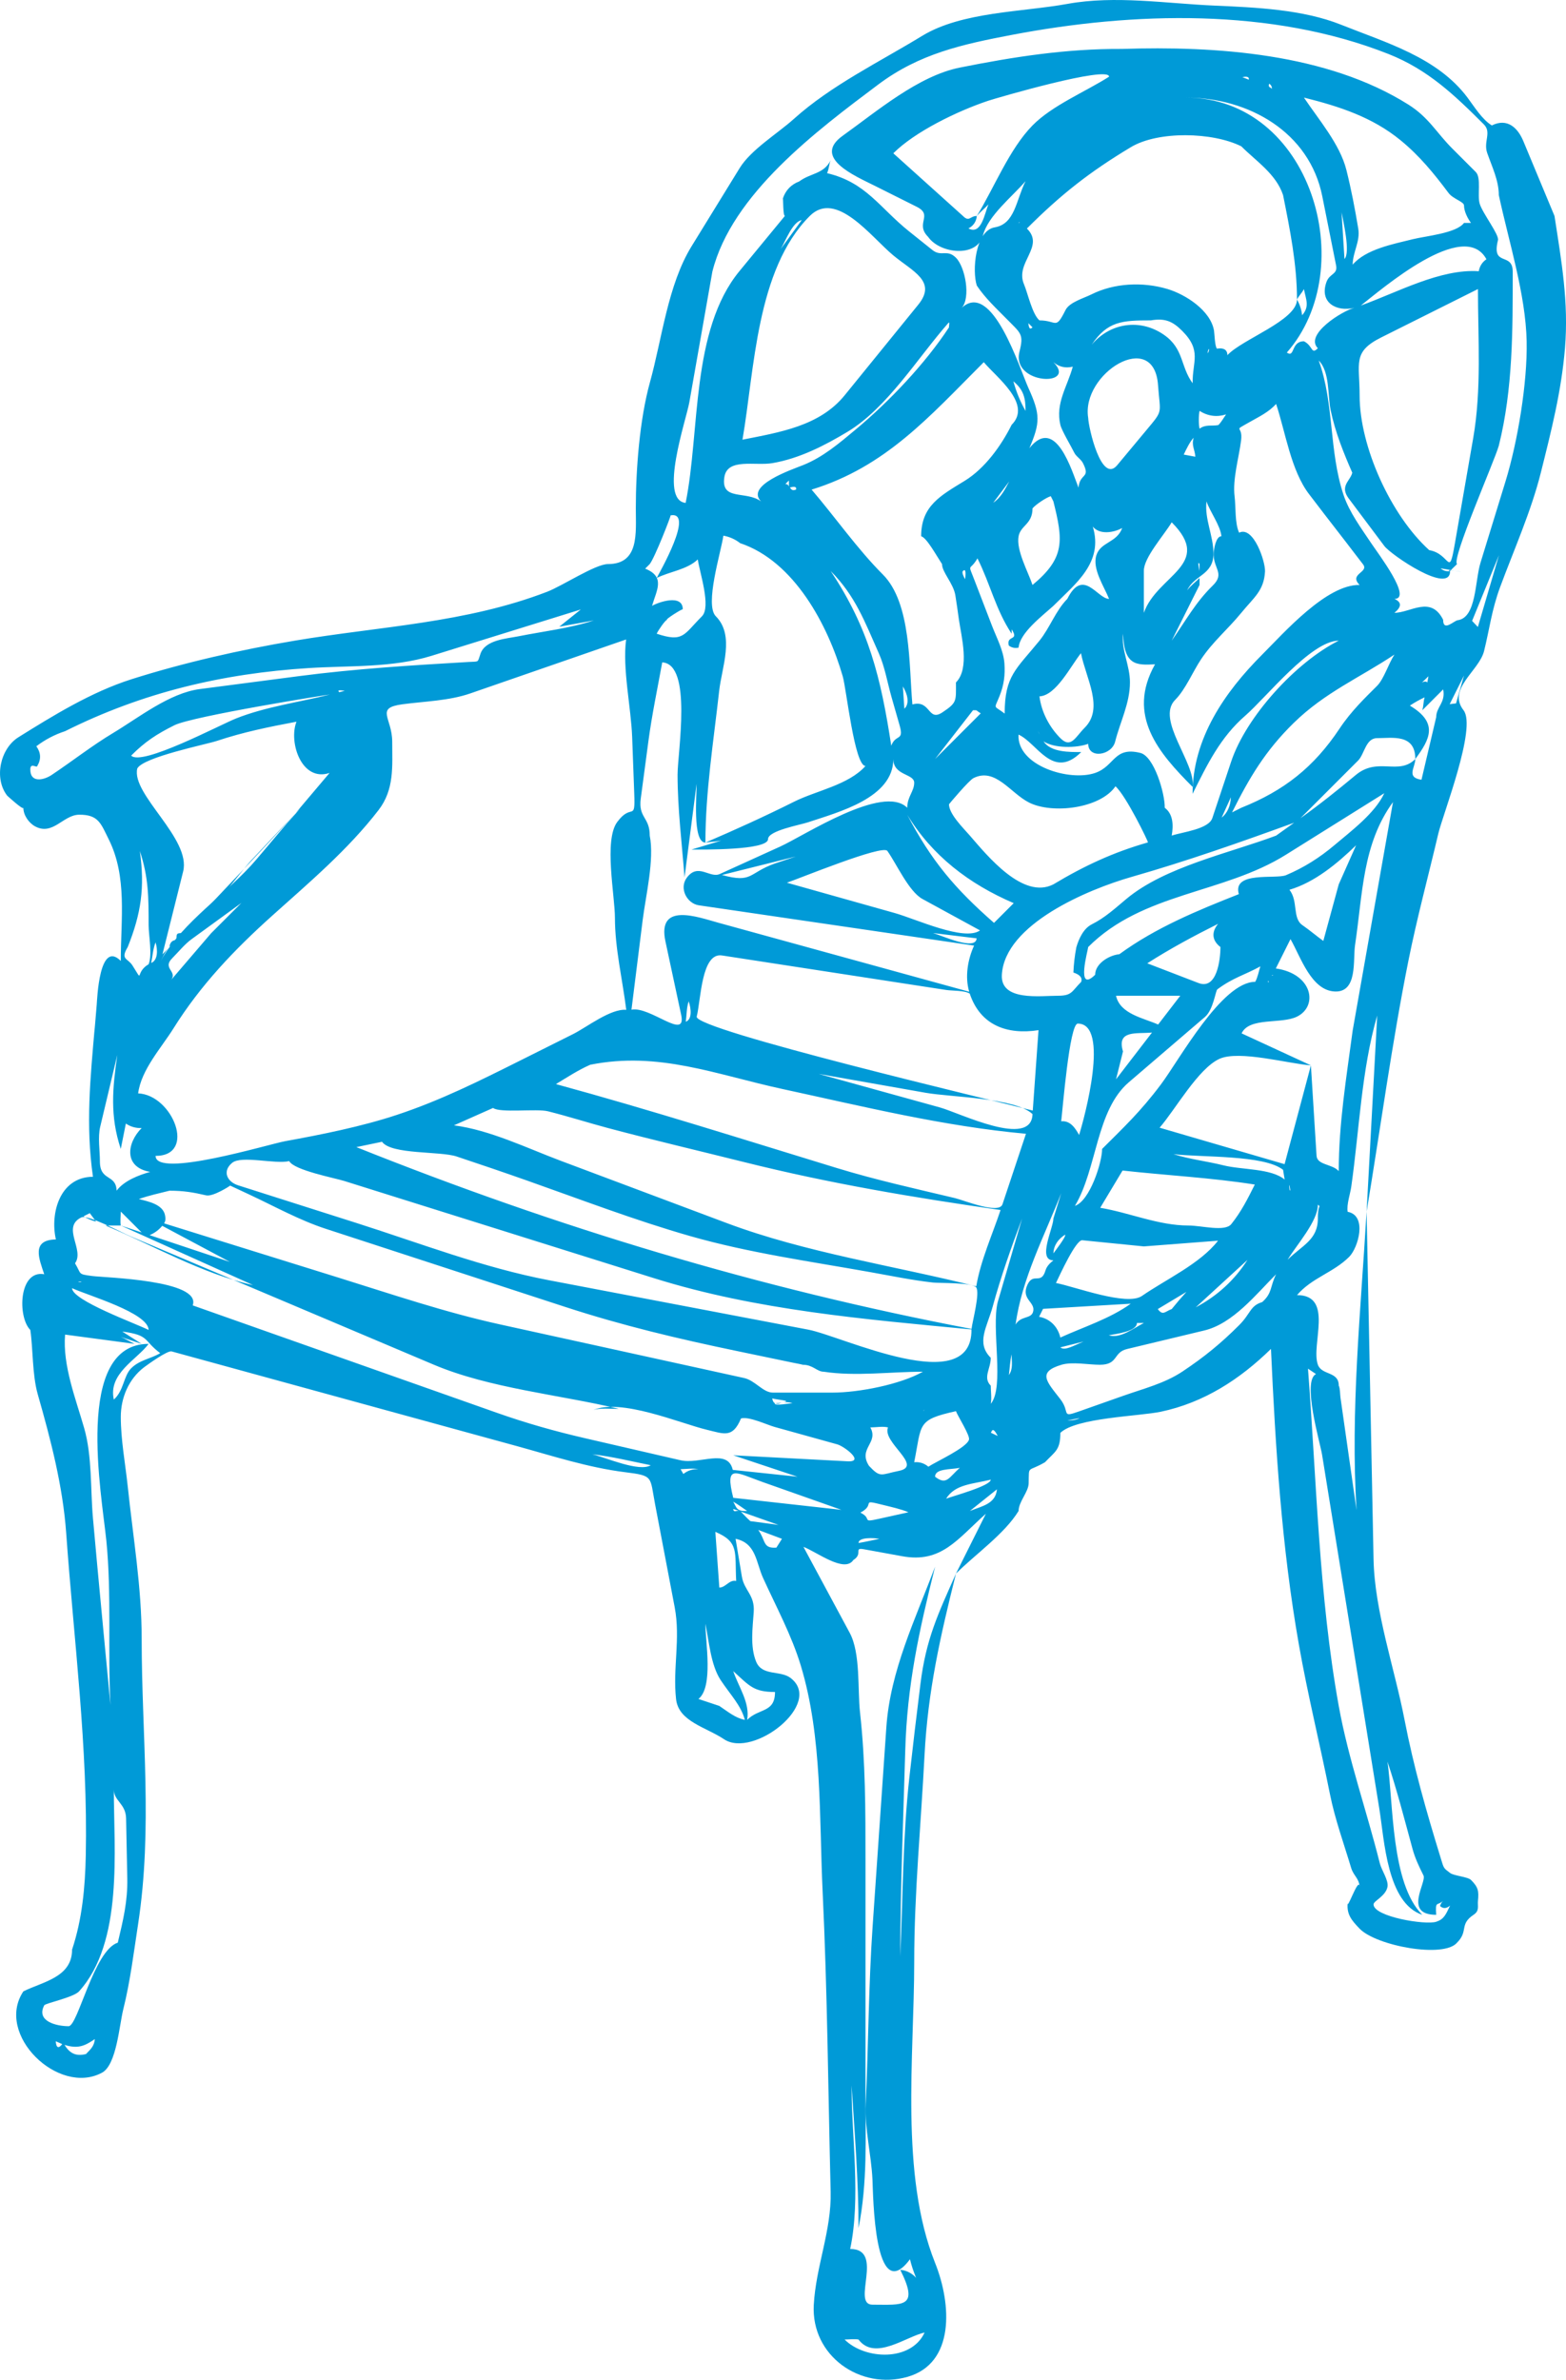 <?xml version="1.0" encoding="utf-8"?>
<!-- Generator: Adobe Illustrator 12.0.1, SVG Export Plug-In . SVG Version: 6.00 Build 51448)  -->
<!DOCTYPE svg PUBLIC "-//W3C//DTD SVG 1.1//EN" "http://www.w3.org/Graphics/SVG/1.1/DTD/svg11.dtd">
<svg  version="1.1" id="Layer_1" xmlns="http://www.w3.org/2000/svg" xmlns:xlink="http://www.w3.org/1999/xlink" width="239.195" height="363.358"
	 viewBox="0 0 239.195 363.358" overflow="visible" enable-background="new 0 0 239.195 363.358" xml:space="preserve">
<g>
	<path fill="#009AD7" d="M26.953,143.53c0.332-0.354,0.664-0.708,0.996-1.062C26.96,142.468,26.953,142.492,26.953,143.53z"/>
	<path fill="#009AD7" d="M28.016,142.467c5.707-6.087,11.511-12.1,17.109-18.287c-2.262,2.398-4.518,4.801-6.774,7.204
		C36.699,133.142,29.889,142.467,28.016,142.467"/>
	<path fill="#009AD7" d="M25.89,144.593c0.34-0.34,0.699-0.699,1.063-1.063C25.89,143.53,25.89,144.593,25.89,144.593z"/>
	<path fill="#009AD7" d="M237.438,32.972c-1.588-3.81-3.175-7.62-4.763-11.43c-0.826-1.983-2.416-3.584-4.805-2.39
		c-1.468-0.875-2.72-2.917-3.721-4.252c-4.615-6.153-12.422-8.371-19.293-11.119c-5.862-2.345-13.056-2.651-19.361-2.925
		c-7.362-0.32-15.159-1.588-22.444-0.264c-6.909,1.256-16.148,1.187-22.216,4.894c-6.572,4.016-13.868,7.529-19.61,12.696
		c-2.446,2.201-6.512,4.662-8.241,7.471c-2.452,3.984-4.904,7.969-7.355,11.953c-3.629,5.897-4.511,14.123-6.356,20.764
		c-1.574,5.667-2.158,13.337-2.158,19.25c0,3.784,0.553,8.504-4.252,8.504c-1.924,0-6.947,3.326-9.294,4.229
		c-12.441,4.786-25.528,5.276-38.543,7.465c-8.295,1.395-16.914,3.345-24.926,5.884c-6.173,1.956-12.045,5.595-17.282,8.858
		c-2.792,1.74-3.781,6.293-1.714,8.932c-0.021-0.026,2.462,2.265,2.462,1.838c0,1.126,0.828,2.317,1.794,2.841
		c2.705,1.465,4.293-1.75,6.71-1.778c2.978-0.034,3.335,1.355,4.528,3.741c2.865,5.729,1.851,12.218,1.851,18.583
		c-3.292-3.292-3.605,5.854-3.677,6.674c-0.32,3.677-0.447,5.488-0.286,3.283c-0.695,7.996-1.421,15.077-0.29,22.998
		c-5.101,0.028-6.566,5.641-5.66,9.571c-3.811,0.062-2.568,2.953-1.782,5.312c-3.9-0.699-4.094,6.533-2.126,8.505
		c0.423,2.827,0.285,6.844,1.136,9.823c1.979,6.922,3.831,13.995,4.346,21.204c1.177,16.483,3.334,32.676,2.99,49.233
		c-0.101,4.85-0.55,9.723-2.093,14.351c0,4.252-4.497,4.906-7.441,6.379c-4.38,6.57,5.369,16.014,12.026,12.408
		c2.211-1.198,2.63-7.249,3.231-9.653c1.068-4.272,1.594-8.64,2.264-12.992c2.26-14.693,0.551-28.883,0.551-43.6
		c0-7.868-1.302-15.402-2.126-23.234c-0.369-3.502-1.063-7.125-1.063-10.65c0-2.882,1.189-5.766,3.543-7.56
		c0.558-0.425,3.597-2.603,4.214-2.433c17.561,4.814,35.122,9.629,52.682,14.444c5.507,1.51,10.908,3.29,16.576,3.998
		c4.401,0.551,3.78,0.623,4.59,4.876c0.999,5.244,1.998,10.488,2.996,15.732c0.918,4.82-0.318,9.359,0.213,14.049
		c0.387,3.416,4.535,4.253,7.339,6.123c4.438,2.958,15.263-5.451,10.148-9.363c-1.562-1.194-4.33-0.258-5.249-2.464
		c-0.964-2.314-0.532-5.257-0.376-7.623c0.172-2.612-1.455-3.243-1.812-5.387c-0.32-1.924-0.641-3.847-0.961-5.771
		c3.154,0.655,3.127,3.62,4.192,5.963c2,4.398,4.367,8.76,5.769,13.392c3.318,10.967,2.796,23.183,3.338,34.562
		c0.726,15.241,0.842,30.522,1.223,45.775c0.148,5.9-2.258,11.397-2.578,17.286c-0.424,7.758,7.103,13.053,14.34,10.971
		c7.201-2.071,6.739-11.021,4.19-17.392c-5.405-13.512-3.188-31.6-3.188-45.959c0-10.484,1.037-21.057,1.574-31.525
		c0.503-9.809,2.404-18.162,4.804-27.758c-2.759,6.206-4.569,9.974-5.426,16.83c-0.597,4.769-1.165,9.536-1.696,14.312
		c-1.004,9.043-0.987,18.237-1.383,27.325c0-10.455,0.463-20.914,0.754-31.365c0.279-10.07,2.098-18.311,4.562-28.166
		c-3.013,8.034-6.85,15.866-7.446,24.528c-0.7,10.148-1.4,20.296-2.1,30.443c-0.619,8.982-0.637,18.081-1.045,27.085
		c-0.174,3.821,0.838,7.677,1.023,11.492c0.116,2.391,0.248,19.574,5.73,12.201c0.482,1.974,1.057,3.016,1.711,4.808
		c0-1.761-1.648-3.101-3.189-3.188c2.932,5.861,0.379,5.315-4.252,5.315c-3.289,0,1.939-8.505-3.401-8.505
		c1.646-7.767,0.212-17.04,0.212-24.982c0.469,7.269,1.063,14.509,1.063,21.793c1.389-6.944,1.063-13.854,1.063-20.919
		c0-11.755,0-23.511,0-35.266c0-7.649,0.006-14.983-0.838-22.571c-0.383-3.456,0.104-9.018-1.57-12.126
		c-2.355-4.377-4.713-8.753-7.069-13.13c2.007,0.752,6.257,4.053,7.62,2.014c1.557-0.975-0.03-1.945,1.628-1.644
		c1.952,0.355,3.905,0.711,5.858,1.065c5.973,1.087,8.398-2.615,12.762-6.493c-1.523,3.048-3.047,6.095-4.571,9.143
		c2.946-2.946,7.399-6.033,9.567-9.567c0-1.41,1.508-2.882,1.537-4.223c0.063-2.869-0.236-1.617,2.498-3.219
		c1.562-1.656,2.343-1.852,2.343-4.477c2.39-2.325,12.049-2.536,15.342-3.229c6.549-1.379,12.042-4.912,16.827-9.591
		c0.689,15.164,1.627,30.21,4.269,45.18c1.356,7.688,3.218,15.186,4.747,22.829c0.761,3.803,2.114,7.509,3.228,11.221
		c0.371,1.237,1.215,1.574,1.3,2.913c-0.117-1.847-2.188,4.448-1.771,2.087c-0.354,2.007,0.522,2.999,1.771,4.292
		c2.539,2.629,12.886,4.552,14.883,2.126c1.773-1.774,0.298-2.769,2.524-4.252c0.938-0.625,0.584-1.306,0.665-2.127
		c0.149-1.514,0.039-2.086-1.063-3.188c-0.49-0.49-2.613-0.625-3.189-1.063c-1.049-0.798-0.937-0.654-1.455-2.338
		c-2.178-7.078-4.11-13.837-5.514-21.089c-1.505-7.772-4.567-16.535-4.726-24.459c-0.354-17.701-0.708-35.402-1.062-53.104
		c-0.895,15.206-2.486,30.383-1.535,45.593c-0.819-5.736-1.639-11.473-2.459-17.209c-0.068-0.479-0.039-1.354-0.258-1.807
		c0-2.222-2.586-1.536-3.189-3.189c-1.109-3.042,2.512-10.631-3.188-10.631c2.262-2.646,5.553-3.426,7.973-5.847
		c1.369-1.37,2.806-6.296-0.233-6.872c-0.193-1.072,0.394-2.758,0.545-3.818c1.223-8.556,1.552-17.826,3.964-26.148
		c-0.539,9.976-1.079,19.952-1.618,29.928c2.123-12.737,3.845-25.61,6.379-38.27c1.304-6.511,3.05-12.963,4.57-19.426
		c0.701-2.98,5.911-16.2,3.855-18.844c-2.535-3.259,2.379-6.012,3.135-9.036c0.816-3.267,1.155-6.266,2.451-9.765
		c2.117-5.718,4.743-11.568,6.228-17.505c1.604-6.415,3.131-12.398,3.679-18.973C239.618,46.146,238.514,39.965,237.438,32.972
		 M108.808,41.476c2.958-11.835,15.966-21.542,25.346-28.577c6.284-4.712,12.862-6.135,20.365-7.567
		c18.584-3.545,39.691-4.152,57.562,2.914c6.036,2.386,10.106,6.287,14.568,10.749c1.225,1.224-0.094,2.626,0.506,4.349
		c0.74,2.13,1.777,4.21,1.777,6.439c1.505,7.042,4.104,15.142,4.253,22.324c0.131,6.332-1.373,15.357-3.237,21.417
		c-1.271,4.129-2.541,8.259-3.812,12.389c-0.863,2.804-0.611,8.405-3.488,8.785c-0.565,0.075-2.22,1.82-2.22-0.068
		c-1.882-3.762-4.989-1.063-7.441-1.063c1.123-0.923,1.123-1.631,0-2.126c2.78,0-2.438-6.847-3.504-8.445
		c-1.551-2.325-3.386-4.782-4.27-7.435c-2.248-6.745-1.405-13.958-3.788-20.511c1.712,1.695,1.359,5.357,1.813,7.541
		c0.716,3.434,1.992,6.583,3.369,9.715c-0.012-0.214-0.024-0.429-0.036-0.644c0.213,1.553-2.2,2.267-0.554,4.462
		c1.811,2.415,3.622,4.83,5.433,7.245c1.007,1.342,10.04,7.511,10.04,3.819c-0.555,0.092-1.038-0.046-1.452-0.413
		c6.828,1.184,0.013-0.116,1.452,0.413c0.411-0.46,0.534-0.534,1.063-1.063c-0.899-0.7,5.71-15.703,6.378-18.072
		c2.17-8.682,2.126-17.688,2.126-26.577c0-3.069-3.294-0.642-2.252-4.812c0.206-0.824-2.332-4.063-2.787-5.542
		c-0.404-1.315,0.275-3.978-0.607-4.86c-1.196-1.196-2.393-2.392-3.589-3.588c-2.445-2.445-3.579-4.741-6.71-6.71
		c-12.45-7.831-29.406-8.956-43.762-8.493c-8.445-0.048-16.489,1.196-24.738,2.846c-6.365,1.272-12.693,6.693-17.896,10.41
		c-4.693,3.353,1.846,6.115,4.926,7.655c2.124,1.062,4.248,2.124,6.371,3.186c2.602,1.3-0.312,2.534,1.748,4.595
		c1.824,2.613,7.502,3.194,8.377-0.221c0.772-3.01,4.472-5.909,6.507-8.283c-1.469,2.936-1.607,6.525-4.7,7.052
		c-3.017,0.513-3.477,6.69-2.742,8.894c1.262,1.892,2.932,3.441,4.517,5.051c2.244,2.28,2.676,2.327,1.995,5.048
		c-1.27,5.075,8.949,5.362,5.183,1.594c0.869,0.726,1.856,0.954,2.962,0.684c-0.817,3.015-2.682,5.583-1.899,8.884
		c0.213,0.898,1.656,3.285,2.127,4.252c0.296,0.608,1.013,0.963,1.338,1.614c1.184,2.366-0.469,1.431-0.694,3.718
		c-1.027-2.569-3.489-11.047-7.502-6.02c1.669-3.904,1.685-5.165-0.148-9.197c-1.327-2.92-5.539-16.527-10.188-12.229
		c1.398-1.528,0.553-6.22-0.878-7.651c-1.378-1.378-2.22-0.075-3.609-1.187c-1.189-0.951-2.378-1.902-3.567-2.853
		c-4.494-3.595-6.551-7.465-12.512-8.874c0.312-0.667,0.289-1.389,0.553-1.969c-1.079,2.137-3.043,1.921-4.803,3.228
		c-1.25,0.478-2.086,1.351-2.505,2.619c0.063-0.252,0.008,3.019,0.356,2.597c-2.327,2.825-4.653,5.65-6.98,8.475
		c-7.442,9.037-6.009,24.491-8.223,35.396c-4.155-0.441,0.09-12.679,0.565-15.371C106.463,54.766,107.635,48.121,108.808,41.476
		 M211.441,121.109c-1.419,3.07-5.142,5.838-7.622,7.937c-2.252,1.905-4.667,3.428-7.382,4.576
		c-1.554,0.656-8.237-0.671-7.215,2.899c-6.329,2.497-12.72,5.127-18.246,9.17c-1.576,0.153-3.694,1.435-3.699,3.14
		c-3.016,2.941-1.063-3.893-1.063-4.238c8.361-8.362,20.605-8.094,30.198-14.09C201.421,127.371,206.431,124.24,211.441,121.109
		 M193.712,149.768C193.975,150.032,193.529,150.02,193.712,149.768 M194.245,148.976
		C194.37,148.778,194.651,148.876,194.245,148.976 M191.726,149.908c-5.1,0-11.579,11.896-14.398,15.655
		c-3.171,4.227-5.73,6.6-8.988,9.858c0,2.073-1.879,7.936-4.153,8.693c3.407-5.677,3.204-14.562,8.236-18.875
		c3.876-3.323,7.752-6.645,11.629-9.968c1.285-1.102,1.609-4.003,1.889-4.212c2.361-1.772,4.211-2.207,6.573-3.511
		C192.26,148.308,192.115,149.212,191.726,149.908 M11.007,196.683c2.431,1.121,11.642,3.764,11.694,6.378
		C20.69,202.056,11.007,198.547,11.007,196.683 M11.926,195.751C12.137,195.565,12.989,195.781,11.926,195.751 M29.435,199.31
		c1.388-3.882-13.436-4.23-15.353-4.485c-2.273-0.304-1.595-0.235-2.623-1.942c1.498-2.066-2.1-5.477,0.942-6.996
		c0.999-0.5,6.149,2.295,7.472,2.854c5.611,2.375,11.223,4.748,16.834,7.123c9.845,4.164,19.69,8.33,29.535,12.495
		c8.554,3.618,19.219,4.584,28.275,6.74c-1.011,0.049-3.058-0.204-4.03,0.247c4.241-1.969,13.427,1.99,17.499,2.96
		c2.605,0.62,3.921,1.32,5.197-1.733c1.202-0.347,3.947,0.967,5.149,1.301c3.188,0.886,6.375,1.771,9.562,2.656
		c1.034,0.287,4.288,2.729,1.552,2.586c-5.816-0.307-11.634-0.613-17.451-0.919c3.271,1.091,6.542,2.181,9.813,3.271
		c-3.294-0.346-6.588-0.693-9.883-1.04c-0.775-3.365-5.031-0.791-7.985-1.473c-4.845-1.118-9.689-2.235-14.534-3.354
		c-4.708-1.087-8.993-2.297-13.539-3.901C60.392,210.236,44.913,204.773,29.435,199.31 M13.715,185.229
		c0.322,0.431,0.645,0.86,0.967,1.292c-0.628-0.135-1.375-0.492-1.937-0.808C13.069,185.552,13.392,185.39,13.715,185.229
		 M218.303,83.999c-5.847-5.287-10.631-15.788-10.631-23.589c0-5.004-1.132-6.674,3.3-8.89c4.924-2.462,9.849-4.924,14.772-7.386
		c0,7.598,0.578,15.279-0.726,22.776c-0.931,5.351-1.862,10.702-2.793,16.053C221.277,88.418,221.562,84.547,218.303,83.999
		 M201.293,53.17c-1.046,1.048-0.716-0.358-2.126-1.063c-2.024,0-1.349,2.602-2.612,1.722c11.356-12.917,3.664-38.929-15.459-38.929
		c9.667,0,18.917,5.29,20.872,15.066c0.702,3.514,1.405,7.029,2.108,10.543c0.285,1.426-0.992,1.202-1.474,2.564
		c-1.102,3.121,1.494,4.574,4.261,3.931C205.078,47.437,199.194,51.071,201.293,53.17 M186.412,144.593
		c0,1.925-0.539,6.58-3.347,5.5c-2.609-1.003-5.22-2.007-7.829-3.011c3.509-2.243,7.102-4.172,10.821-6.033
		C184.99,142.34,185.139,143.623,186.412,144.593 M171.462,178.721c6.685,0.743,13.57,1.09,20.201,2.141
		c-1.099,2.196-2.063,4.128-3.591,6.036c-0.976,1.219-4.527,0.217-6.543,0.217c-4.603,0-8.98-1.956-13.48-2.706
		C169.187,182.513,170.325,180.617,171.462,178.721 M192.79,198.808c-1.858,0.551-1.75,1.75-3.504,3.504
		c-2.819,2.82-5.343,4.875-8.662,7.088c-2.74,1.827-5.953,2.62-9.053,3.714c-2.276,0.804-4.553,1.606-6.83,2.41
		c-2.754,0.972-1.203,0.13-2.807-1.928c-2.081-2.671-3.527-4.104,0.204-5.22c1.645-0.492,4.133,0,5.857,0
		c2.854,0,1.996-1.885,4.138-2.399c4.002-0.96,7.764-1.863,11.813-2.835c4.392-1.055,7.899-5.516,10.969-8.585
		C193.969,196.45,194.365,197.41,192.79,198.808 M104.377,225.051c-0.14-0.243-0.28-0.486-0.42-0.729
		c0.86-0.027,1.887-0.176,2.725,0C105.817,224.277,105.048,224.519,104.377,225.051 M111.997,229.283
		c0.738,0.414,1.422,0.947,2.126,1.418C112.441,230.792,112.492,230.121,111.997,229.283 M111.997,228.693
		c-1.321-5.271,0.368-3.866,4.509-2.404c4.004,1.413,8.008,2.826,12.012,4.239C123.011,229.916,117.504,229.304,111.997,228.693
		 M44.172,177.282c0.77,1.404,6.91,2.562,8.447,3.044c5.228,1.64,10.456,3.281,15.684,4.92c10.531,3.304,21.062,6.608,31.593,9.911
		c15.638,4.906,32.281,6.281,48.49,7.825c0.114,10.644-19.751,1.021-24.913,0.036c-13.203-2.515-26.407-5.029-39.611-7.545
		c-10.029-1.91-19.682-5.646-29.397-8.738c-6.031-1.919-12.062-3.838-18.092-5.756c-1.689-0.538-2.465-2.149-0.916-3.432
		C36.873,176.375,42.051,177.788,44.172,177.282 M58.349,174.329c1.423,1.985,8.878,1.406,11.4,2.247
		c3.608,1.203,7.204,2.423,10.79,3.688c8.243,2.909,16.474,6.063,24.883,8.466c9.022,2.577,18.328,3.863,27.561,5.512
		c3.17,0.566,6.33,1.224,9.531,1.58c0.988,0.109,6.02-0.021,6.586,0.731c0.622,0.825-0.58,5.22-0.705,6.354
		c-32.449-6.181-63.299-15.495-93.963-27.762C55.738,174.873,57.043,174.601,58.349,174.329 M105.193,152.885
		c0.379,1.132,0.552,2.747-0.445,3.119C104.888,155.025,104.857,153.812,105.193,152.885 M159.319,199.839
		c4.465-0.263,8.93-0.525,13.395-0.788c-3.163,2.286-7.212,3.56-10.753,5.169c-0.378-1.645-1.581-2.88-3.247-3.168
		C158.916,200.648,159.117,200.244,159.319,199.839 M162.689,188.513c0.208,0.258-1.516,2.48-1.791,2.854
		C160.947,190.169,161.604,189.199,162.689,188.513 M173.655,201.998c0.354,0,0.708,0,1.062,0c-1.59,0.795-3.63,2.451-5.365,1.873
		C170.396,203.677,173.655,203.313,173.655,201.998 M161.96,205.718c1.182-0.295,2.362-0.59,3.544-0.886
		C164.094,205.396,162.64,206.314,161.96,205.718 M159.834,208.376C160.807,208.593,159.959,208.404,159.834,208.376
		 M190.541,192.366c-1.968,3.079-4.601,5.494-7.9,7.242L190.541,192.366z M178.97,199.872c-1.027,0.37-1.341,1.071-2.127,0
		c1.457-0.874,2.915-1.749,4.372-2.623C180.442,198.101,179.694,198.976,178.97,199.872 M24.78,187.161
		c3.441,1.835,6.882,3.671,10.323,5.506c-4.083-1.361-8.167-2.723-12.251-4.084C23.612,188.271,24.254,187.796,24.78,187.161
		 M118.308,214.298c0.353-0.047,0.705-0.093,1.058-0.139c-0.822,0.353-1.293,0.137-1.415-0.648c0.696,0.221,3.431,0.363,1.415,0.648
		c0.578-0.113,1.143-0.09,1.691,0.068C120.504,214.289,118.408,214.673,118.308,214.298 M141.059,215.458
		C141.037,215.349,141.3,215.027,141.059,215.458 M131.42,230.951c2.455-1.287-0.18-2.084,3.404-1.188
		c1.323,0.33,2.727,0.631,3.942,1.131c-1.499,0.332-2.999,0.666-4.499,0.999C131.436,232.523,133.328,231.89,131.42,230.951
		 M141.802,223.941c-0.63-0.532-1.353-0.76-2.165-0.682c1.18-5.898,0.363-6.46,6.378-7.797c0.231,0.674,2.17,3.698,1.993,4.342
		C147.667,221.046,142.967,223.166,141.802,223.941 M151.331,218.742c0.141-0.016,0.219-1.15,1.062,0.508
		C152.04,219.081,151.685,218.911,151.331,218.742 M152.393,198.808c-1.006,4.027,1.068,13.032-1.062,15.531
		c0.17-0.834,0-1.909,0-2.773c-1.238-1.238,0-2.57,0-4.253c-2.293-2.294-0.562-4.669,0.295-7.815
		c1.246-4.568,2.827-9.016,4.489-13.448C154.875,190.302,153.633,194.556,152.393,198.808 M154.519,206.785
		c0,1.182,0.252,2.208-0.421,3.16C154.236,208.908,154.274,207.801,154.519,206.785 M157.708,170.106
		c-0.147,5.29-11.142-0.187-14.136-1.015c-6.176-1.708-12.352-3.417-18.527-5.125c5.448,0.961,10.896,1.923,16.345,2.884
		C145.207,167.524,155.129,167.614,157.708,170.106 M90.157,162.568c10.456-2.091,19.195,1.507,29.409,3.716
		c12.397,2.681,24.515,5.676,37.142,6.824c-1.195,3.586-2.39,7.172-3.585,10.758c-0.534,1.604-5.87-0.607-7.267-0.939
		c-6.031-1.436-12.061-2.764-17.988-4.575c-14.293-4.367-28.537-8.897-42.956-12.829C86.637,164.486,88.312,163.375,90.157,162.568
		 M75.312,169.166c1.054,0.801,6.649,0.075,8.383,0.508c3.08,0.77,6.101,1.742,9.167,2.558c6.918,1.841,13.897,3.474,20.843,5.21
		c13.03,3.257,25.838,5.406,39.124,7.305c-1.26,3.777-3.055,7.736-3.711,11.648c-12.516-3.13-26.047-5.129-38.121-9.656
		c-8.446-3.167-16.892-6.334-25.338-9.501c-5.179-1.942-10.812-4.703-16.321-5.417C71.329,170.936,73.32,170.051,75.312,169.166
		 M25.89,181.8c2.161,0,3.604,0.25,5.591,0.708c1.074,0.248,3.696-1.478,3.678-1.486c0.971,0.453,1.942,0.906,2.914,1.36
		c3.853,1.798,7.655,3.922,11.705,5.242c12.184,3.974,24.369,7.947,36.553,11.92c8.764,2.857,17.202,4.854,26.255,6.74
		c2.876,0.599,5.752,1.197,8.629,1.797c0.466,0.098,0.951,0.17,1.412,0.295c1.551,0,2.157,1.062,3.189,1.062
		c4.828,0.74,10.236,0,15.149,0c-3.489,1.963-9.824,3.189-13.813,3.189c-3.031,0-6.062,0-9.093,0c-1.535,0-2.693-1.854-4.426-2.233
		c-12.426-2.728-24.853-5.456-37.278-8.183c-8.375-1.84-16.452-4.586-24.642-7.135c-6.837-2.127-13.674-4.254-20.512-6.381
		c-1.904-0.592-3.808-1.186-5.712-1.777c-0.915-0.285,0.012,0.104-0.282-1.374c-0.333-1.677-2.597-2.111-3.997-2.47
		C22.728,182.537,24.319,182.192,25.89,181.8 M18.448,187.115c-0.105-0.668,0-1.447,0-2.126c1.062,1.063,2.125,2.126,3.188,3.188
		C20.574,187.824,19.511,187.468,18.448,187.115c6.736,3.031,13.473,6.062,20.209,9.095c-7.714-1.699-15.277-6.065-22.549-9.095
		C16.889,187.115,17.668,187.115,18.448,187.115 M135.638,217.944c-0.952,2.272,5.463,5.872,1.665,6.632
		c-2.781,0.557-2.789,1.131-4.568-0.762c-1.729-2.682,1.524-3.486,0.201-5.87C133.783,217.944,134.825,217.736,135.638,217.944
		 M142.825,225.47c0-1.247,2.232-1.07,3.783-1.353C144.93,225.556,144.604,226.853,142.825,225.47 M174.717,190.304
		c3.776-0.291,7.552-0.58,11.328-0.871c-2.734,3.525-7.97,5.906-11.618,8.432c-2.321,1.607-10.309-1.441-13.135-1.972
		c0.583-1.21,3.041-6.628,4.021-6.529C168.448,189.677,171.583,189.991,174.717,190.304 M160.898,186.052
		c0,1.427-2.498,6.378,0,6.378c-0.535,0.427-1.016,0.904-1.211,1.555c-0.676,2.252-1.848,0.235-2.749,2.161
		c-1.063,2.273,1.309,2.637,0.851,4.168c-0.327,1.094-1.884,0.554-2.664,1.929c0.929-6.966,4.412-13.54,6.965-20.062
		C161.692,183.471,161.295,184.761,160.898,186.052 M164.825,173.29c-0.631-1.129-1.374-2.215-2.735-2.088
		c0.213-1.7,1.263-14.916,2.529-14.916C169.563,156.286,165.642,170.67,164.825,173.29 M171.529,160.539
		c-1.01-3.337,2.096-2.654,4.429-2.888c-1.831,2.38-3.661,4.76-5.492,7.14C170.82,163.374,171.174,161.956,171.529,160.539
		 M176.898,156.429c-2.261-1.004-5.818-1.602-6.433-4.395c3.271,0,6.542,0,9.813,0C179.152,153.499,178.025,154.964,176.898,156.429
		 M157.748,169.563c-5.667-1.473-51.831-12.342-51.329-14.348c0.647-2.591,0.714-9.817,3.86-9.333
		c5.377,0.828,10.754,1.655,16.13,2.482c6.045,0.93,12.089,1.86,18.133,2.79c0.889,0.137,2.797,0.053,3.576,0.55
		c1.621,4.836,5.682,6.324,10.507,5.585C158.333,161.38,158.04,165.472,157.748,169.563 M149.692,142.057
		c-2.396,1.72-9.77-1.736-13.031-2.653c-5.488-1.543-10.977-3.087-16.465-4.631c1.863-0.621,14.615-5.866,15.338-4.854
		c1.404,1.966,3.271,6.199,5.375,7.347C143.836,138.863,146.764,140.459,149.692,142.057 M118.375,131.836
		c-4.092,1.443-3.377,3.058-8.099,1.759c3.762-0.94,7.524-1.881,11.286-2.821C120.5,131.128,119.44,131.489,118.375,131.836
		 M149.17,143.268c-0.119,1.991-5.314-0.438-6.653-0.807C144.735,142.73,146.954,142.999,149.17,143.268 M151.827,140.908
		c-5.991-5.242-9.591-9.515-13.253-16.513c3.778,6.231,9.419,10.567,16.265,13.501C153.834,138.899,152.831,139.904,151.827,140.908
		 M136.135,113.86c-1.595-10.364-3.398-17.889-9.256-26.673c3.743,3.743,5.201,7.715,7.358,12.569
		c0.912,2.053,1.312,4.485,1.927,6.641c0.418,1.461,0.836,2.922,1.252,4.383C138.114,113.217,136.8,112.033,136.135,113.86
		 M123.691,32.972c4.024-4.024,9.358,3.193,12.722,5.995c2.973,2.477,6.75,3.976,3.845,7.552c-3.747,4.611-7.493,9.223-11.24,13.834
		c-3.837,4.722-9.969,5.652-15.612,6.781C115.26,56.466,115.489,41.174,123.691,32.972 M160.898,76.557
		c1.484,5.941,1.828,8.61-3.189,12.757c-0.667-2.002-2.526-5.318-2.126-7.441c0.313-1.663,2.126-1.83,2.126-4.252
		c0.486-0.581,2.065-1.648,2.791-1.861C160.632,76.025,160.765,76.292,160.898,76.557 M160.898,92.503
		c3.411-3.411,7.681-6.625,6.018-12.099c1.053,1.295,3.218,0.919,4.49,0.215c-0.825,2.286-3.286,2.086-3.946,4.167
		c-0.657,2.073,1.189,4.772,1.942,6.654c-1.788,0-3.955-4.842-6.378,0c-1.758,1.763-2.68,4.442-4.252,6.378
		c-3.56,4.383-5.315,5.343-5.315,11.133c-1.723-1.319-1.632-0.558-0.788-2.668c0.672-1.677,0.878-3.188,0.748-5
		c-0.141-1.971-1.194-3.909-1.902-5.751c-0.893-2.32-1.785-4.64-2.678-6.96c-1.068-2.78-0.73-1.249,0.463-3.319
		c1.954,3.907,2.803,7.876,5.22,11.502c0-0.222,0-0.443,0-0.665c1.23,1.852-0.851,0.805-0.433,2.476
		c0.437,0.332,0.936,0.437,1.496,0.315C155.773,96.623,159.149,94.085,160.898,92.503 M156.85,34.894
		c5.203-5.203,9.581-8.644,15.886-12.427c4.173-2.504,12.497-2.309,16.864-0.125c2.288,2.288,5.304,4.216,6.379,7.441
		c1.051,5.256,2.126,10.562,2.126,15.946c0.285-0.566,0.775-1.028,1.062-1.594c0.306,1.621,0.906,2.642-0.277,3.997
		c-0.098-0.852-0.359-1.653-0.785-2.403c0,3.193-8.397,6.063-10.631,8.504c0-1.05-0.896-1.119-1.583-0.998
		c-0.328-0.254-0.39-2.337-0.458-2.746c-0.517-3.093-4.364-5.545-7.12-6.366c-3.787-1.128-8.145-0.904-11.588,0.818
		c-1.203,0.602-3.374,1.196-3.977,2.402c-1.56,3.116-1.282,1.575-3.977,1.575c-1.105-0.928-1.796-4.189-2.362-5.512
		C154.983,40.076,159.664,37.662,156.85,34.894 M158.546,111.638C158.643,111.761,159.006,112.618,158.546,111.638 M137.906,104.804
		c0.698,1.141,1.082,2.615,0.228,3.408C138.057,107.076,137.981,105.94,137.906,104.804 M147.079,87.188
		c0.58-0.58,0.364,0.909,0.34,1.243C147.25,88.17,146.855,87.411,147.079,87.188 M148.618,108.444
		c0.786-0.017,0.357-0.018,1.186,0.469c-2.326,2.326-4.651,4.652-6.978,6.977C144.756,113.408,146.686,110.926,148.618,108.444
		 M158.772,106.323c2.541-0.118,4.777-4.643,6.336-6.591c0.773,3.87,3.552,8.397,0.574,11.375c-1.43,1.429-2.089,3.227-3.721,1.595
		C160.254,110.995,159.053,108.658,158.772,106.323 M174.717,87.188c-0.062-2,3.047-5.432,4.253-7.441
		c6.472,6.475-2.244,8.052-4.253,13.82C174.717,91.44,174.717,89.313,174.717,87.188 M182.58,69.735
		c-0.591-0.11-1.183-0.219-1.773-0.329c0.369-0.778,0.922-1.938,1.512-2.575C181.971,68.084,182.497,68.573,182.58,69.735
		 M183.222,86.125c0,0.354,0,0.708,0,1.063C182.985,86.068,182.985,85.714,183.222,86.125 M183.222,89.314c0-0.354,0-0.708,0-1.063
		c-0.611,0.612-1.393,1.185-1.89,1.89c1.067-2.363,4.016-2.327,4.016-5.611c0-2.755-1.389-5.266-1.063-7.973
		c0.525,1.574,2.112,3.662,2.278,5.316c-0.835,0-1.137,1.94-1.176,2.44c-0.188,2.446,1.812,3.187-0.157,5.104
		c-2.614,2.544-4.114,5.351-6.262,8.403C180.386,94.985,181.804,92.149,183.222,89.314 M186.093,64.902
		c-1.015,0.193-1.927-0.148-2.871,0.552c-0.153-0.71-0.147-2.018,0-2.717c1.281,0.803,2.633,0.982,4.056,0.536
		C186.894,63.801,186.558,64.448,186.093,64.902 M184.433,53.934C184.677,52.685,184.838,53.574,184.433,53.934 M175.781,48.917
		c2.156-0.365,3.313,0.125,4.784,1.595c3.04,3.04,1.548,4.689,1.602,8.003c-1.887-2.558-1.311-5.264-4.378-7.393
		c-3.657-2.54-8.238-1.83-11.044,1.515C169.156,49.028,171.434,48.917,175.781,48.917 M166.213,63.8
		c-1.101-6.767,10.047-13.708,10.669-5c0.321,4.497,0.861,3.709-1.772,6.868c-1.487,1.785-2.975,3.57-4.462,5.354
		C168.225,73.93,166.272,65.338,166.213,63.8 M151.706,76.766c0.816-1.087,1.631-2.175,2.447-3.263
		C153.467,74.817,152.84,75.996,151.706,76.766 M154.519,64.864c-1.612,3.227-4.105,6.672-7.177,8.555
		c-3.681,2.256-6.643,3.81-6.643,8.454c0.862,0.254,2.256,2.84,3.189,4.252c0,1.246,1.73,2.937,2.033,4.758
		c0.203,1.216,0.361,2.44,0.536,3.661c0.374,2.622,1.71,7.499-0.443,9.654c0,2.859,0.201,3.055-2.067,4.566
		c-2.258,1.505-1.771-1.981-4.586-1.207c-0.537-5.909-0.156-15.482-4.509-19.837c-3.91-3.912-7.278-8.757-10.885-12.965
		c11.342-3.494,17.986-11.142,26.299-19.458C152.203,57.619,157.704,61.679,154.519,64.864 M121.604,74.735
		c-0.423,0.18-0.665,0.158-0.951-0.304C121.231,74.288,121.695,74.237,121.604,74.735 M120.501,74.298
		c-0.282-0.798-1.022,0.089,0-0.93C120.501,73.678,120.501,73.988,120.501,74.298 M160.898,135.025
		c-4.633,2.375-10.075-4.346-12.757-7.441c-0.971-1.12-3.189-3.282-3.189-4.784c0-0.03,3.041-3.646,3.74-3.997
		c3.349-1.675,5.638,2.307,8.505,3.74c3.559,1.779,10.852,0.904,13.183-2.487c1.616,1.423,5.066,8.534,4.959,8.565
		C170.047,130.133,165.608,132.199,160.898,135.025 M177.907,123.332c0.038-2.182-1.619-7.846-3.721-8.372
		c-4.062-1.016-3.894,2.018-6.91,3.056c-3.896,1.341-11.953-1.078-11.707-5.853c2.809,1.217,5.231,7.016,9.581,2.664
		c-1.783,0-4.637,0.058-5.759-1.629c1.678,1.09,5.073,1.022,6.822,0.374c0.028,2.34,3.592,1.769,4.119-0.339
		c0.741-2.964,2.259-5.857,2.259-9.036c0.017-2.564-1.329-4.925-1.062-7.441c0.189,4.796,1.946,4.84,4.895,4.672
		c-4.4,7.825,0.562,13.539,5.735,18.715c0.531-3.618-5.671-10.273-2.657-13.289c1.569-1.57,2.686-4.294,3.941-6.178
		c1.819-2.728,4.104-4.594,6.157-7.11c1.93-2.363,3.453-3.355,3.621-6.295c0.085-1.481-1.746-7.023-3.954-5.94
		c-0.675-1.45-0.489-3.917-0.689-5.514c-0.333-2.667,0.659-5.921,0.993-8.589c0.304-2.433-1.412-1.236,1.259-2.763
		c1.478-0.845,2.94-1.513,4.086-2.791c1.44,4.322,2.262,10.169,5.053,13.797c1.51,1.964,2.98,3.916,4.51,5.863
		c0.806,1.026,1.591,2.068,2.386,3.102c0.443,0.577,0.888,1.153,1.331,1.73c0.958,1.246-2.235,1.436-0.522,3.147
		c-5.052-0.109-11.582,7.329-14.883,10.63c-5.746,5.747-10.631,12.832-10.631,21.261c2.254-4.507,4.225-8.622,8.071-11.956
		c3.16-2.739,10.016-11.409,14.253-11.432c-6.529,3.265-14.141,11.595-16.431,18.464c-0.958,2.874-1.916,5.748-2.874,8.622
		c-0.569,1.709-4.578,2.136-6.208,2.68C179.241,126.04,179.21,124.303,177.907,123.332 M186.599,124.832
		c0.469-1.032,0.938-2.063,1.407-3.095C187.967,122.981,187.48,124.159,186.599,124.832 M212.724,90.113
		C212.951,90.473,213.03,90.673,212.724,90.113 M205.359,39.541c-0.148-2.376-0.297-4.752-0.445-7.128
		C205.145,33.676,206.303,38.582,205.359,39.541 M194.255,13.573c-0.233-0.336-0.594-0.171-0.402-0.799
		C194.162,12.972,194.295,13.239,194.255,13.573 M225.745,43.603C224.918,43.603,225.784,43.612,225.745,43.603 M225.872,41.413
		c-5.899-0.405-12.497,3.267-18.019,5.238c3.196-2.486,15.772-13.399,19.188-7.067C226.399,40.023,226.009,40.633,225.872,41.413
		 M223.618,34.035c-1.184,1.59-5.803,1.983-7.875,2.5c-2.934,0.734-7.116,1.505-9.134,3.878c0.023-1.978,1.184-3.534,0.853-5.517
		c-0.505-3.026-1.062-5.949-1.805-8.924c-0.992-3.974-4.255-7.722-6.489-11.073c5.398,1.349,10.426,2.974,14.75,6.511
		c2.922,2.39,5.1,5.072,7.338,8.057c0.693,0.924,2.362,1.323,2.362,1.91c0,0.875,0.54,1.958,1.063,2.657
		C224.327,34.035,223.972,34.035,223.618,34.035 M190.74,12.166c-0.326-0.13-0.652-0.261-0.979-0.391
		C190.247,11.668,190.848,11.64,190.74,12.166 M147.079,32.972c-3.544-3.189-7.088-6.378-10.631-9.567
		c3.312-3.312,9.82-6.463,14.503-8.023c1.247-0.416,18.451-5.429,18.451-3.67c-3.616,2.301-8.707,4.395-11.693,7.441
		c-3.562,3.635-5.823,9.462-8.505,13.82c0.539-0.635,1.215-1.151,1.771-1.771c-0.588,1.402-1.069,4.729-3.053,3.677
		c0.77-0.407,1.197-1.043,1.281-1.907C148.156,32.972,148.061,33.954,147.079,32.972 M155.663,34.081
		C155.534,34.014,155.803,33.662,155.663,34.081 M157.708,49.981c-0.486,0.489-0.562-0.085-0.639-0.641
		C157.283,49.554,157.496,49.768,157.708,49.981 M156.646,62.737c-0.806-1.414-1.435-2.948-1.861-4.519
		C156.374,59.529,156.646,60.807,156.646,62.737 M144.952,49.981c-3.594,5.482-9.075,11.283-14.292,15.631
		c-2.507,2.089-4.957,4.188-7.998,5.404c-1.704,0.682-8.858,3.095-6.412,5.542c-2.296-1.7-6.205-0.014-5.604-3.737
		c0.472-2.925,4.711-1.661,7.33-2.108c4.109-0.702,7.938-2.656,11.484-4.79c6.064-3.649,10.754-11.35,15.416-16.634
		C145.107,49.026,144.915,49.885,144.952,49.981 M122.458,33.605c-1.068,1.468-2.137,2.937-3.204,4.405
		C120.013,36.767,121.034,33.888,122.458,33.605 M113.06,82.936c8.272,2.757,13.422,12.562,15.665,20.337
		c0.565,1.959,1.794,13.643,3.471,13.681c-2.604,2.912-7.517,3.758-10.904,5.453c-4.472,2.235-8.951,4.271-13.546,6.241
		c0.804-0.132,1.629-0.15,2.429-0.304c-1.519,0.456-3.037,0.911-4.556,1.367c1.668,0,11.694,0.126,11.694-1.594
		c0-1.287,4.887-2.161,6.104-2.567c4.716-1.572,13.031-3.724,13.031-9.659c0,2.552,3.189,2.212,3.189,3.616
		c0,1.327-1.063,2.122-1.063,3.826c-3.685-3.685-15.724,4.248-19.396,5.917c-3.074,1.397-6.148,2.795-9.222,4.192
		c-1.552,0.705-3.312-1.751-5.045,0.56c-1.233,1.645,0.032,3.958,1.831,4.222c14.014,2.051,28.027,4.102,42.041,6.152
		c-0.959,2.089-1.428,4.768-0.743,7.046c-12.778-3.514-25.558-7.028-38.335-10.542c-3.165-0.871-9.358-3.182-8.064,2.857
		c0.801,3.737,1.602,7.475,2.402,11.212c0.864,4.033-4.736-1.356-7.591-0.788c0.568-4.548,1.137-9.096,1.706-13.644
		c0.469-3.751,1.817-9.256,1.085-12.933c0-2.874-1.77-2.677-1.37-5.672c0.39-2.92,0.779-5.84,1.168-8.761
		c0.537-4.029,1.384-8.02,2.111-12.018c4.645,0.258,2.342,13.766,2.342,17.13c0,5.233,0.662,10.483,1.063,15.699
		c0.615-4.763,1.229-9.526,1.844-14.289c0.047,1.325-0.688,8.974,1.346,8.974c0-7.765,1.244-15.448,2.101-23.165
		c0.401-3.605,2.415-8.463-0.507-11.385c-1.753-1.753,0.792-9.799,1.151-12.312C111.444,81.958,112.3,82.342,113.06,82.936
		 M95.637,97.635c-0.59,4.376,0.753,10.398,0.92,14.893c0.107,2.9,0.215,5.801,0.322,8.701c0.163,4.393-0.386,1.27-2.611,4.289
		c-2.053,2.786-0.342,11.262-0.342,14.646c0,4.606,1.159,9.445,1.73,14.02c-2.394-0.21-6.048,2.667-8.109,3.697
		c-2.663,1.332-5.326,2.663-7.99,3.995c-6.309,3.155-12.271,6.145-18.961,8.355c-5.418,1.791-11.533,3.008-17.038,4.008
		c-2.508,0.455-19.794,5.726-19.794,2.246c6.333,0,2.596-9.329-2.664-9.543c0.463-3.604,3.526-6.932,5.39-9.914
		c4.141-6.625,9.326-12.049,15.122-17.248c5.643-5.062,11.555-10.056,16.207-16.092c2.436-3.161,2.089-6.656,2.089-10.422
		c0-3.699-2.688-5.167,1.577-5.736c3.414-0.455,7.084-0.525,10.354-1.657C79.771,103.126,87.704,100.381,95.637,97.635
		 M24.813,145.709c1.054-4.216,2.107-8.432,3.161-12.647c1.26-5.04-7.956-11.767-7.007-15.725
		c0.911-1.745,10.586-3.689,12.125-4.203c4.057-1.352,7.977-2.15,12.192-2.941c-1.233,3.145,0.789,9.245,5.054,7.822
		c-1.738,2.055-3.477,4.109-5.215,6.164c2.22-2.354-1.014,1.198-1.338,1.582c-1.531,1.809-3.062,3.618-4.592,5.427
		c-4.439,5.246-11.276,9.458-14.626,15.5c0.441-0.755,0.625-1.4,1.321-2.096C25.531,144.965,25.172,145.337,24.813,145.709
		 M32.268,142.467c-2.126,2.48-4.252,4.961-6.378,7.441c1.587-1.587-1.26-1.929,0.428-3.617c0.946-0.946,1.858-2.104,2.943-2.893
		c2.538-1.846,5.077-3.692,7.615-5.538C35.339,139.396,33.804,140.931,32.268,142.467 M51.828,105.685
		c-0.339-0.285-0.061-0.355,0.833-0.208C52.384,105.546,52.106,105.616,51.828,105.685 M50.382,106.046
		c-4.692,1.173-9.868,1.868-14.357,3.663c-2.474,0.99-14.415,7.329-15.989,5.656c2.139-2.139,3.877-3.271,6.602-4.633
		C29.411,109.345,50.394,105.997,50.382,106.046 M23.764,143.884c0.332,1.129,0.375,2.721-0.674,3.148
		C23.304,146.031,23.373,144.827,23.764,143.884 M18.448,175.421c0.258-1.292,0.517-2.583,0.775-3.874
		c0.724,0.492,1.529,0.721,2.414,0.685c-2.261,2.261-2.804,5.985,1.304,6.697c-1.755,0.486-3.981,1.342-5.128,2.862
		c-0.098-2.588-2.554-1.376-2.554-4.472c0-1.637-0.336-3.673,0.045-5.274c0.871-3.658,1.742-7.316,2.612-10.974
		C17.19,166.154,16.764,170.369,18.448,175.421 M112.883,230.701c-0.499-0.09-0.829,0.283-0.886-0.312
		C112.292,230.492,112.588,230.596,112.883,230.701 M114.614,232.253c-0.52-0.44-0.975-0.975-1.458-1.457
		c1.917,0.678,3.834,1.354,5.751,2.03C117.477,232.636,116.045,232.445,114.614,232.253 M151.685,226.802
		C151.638,226.861,150.977,227.684,151.685,226.802 M144.51,228.826c1.377-2.242,4.094-2.228,6.82-2.909
		C151.331,226.869,145.569,228.419,144.51,228.826 M163.024,216.88c0.626-0.139,1.263-0.236,1.893-0.355
		C164.253,216.908,163.058,216.876,163.024,216.88 M196.973,181.679C196.702,179.744,197.29,182.298,196.973,181.679
		 M195.979,178.61c0.08,0.496,0.161,0.992,0.241,1.488c-2.097-1.737-6.478-1.452-9.375-2.177c-2.52-0.629-5.139-0.917-7.61-1.703
		C183.564,176.738,193.061,176.304,195.979,178.61 M204.483,135.025c-0.785,2.88-1.571,5.759-2.356,8.639
		c-1.077-0.776-2.105-1.66-3.197-2.412c-1.561-1.075-0.61-3.679-1.976-5.397c3.882-1.152,7.323-4.027,10.182-6.798
		C206.251,131.047,205.367,133.036,204.483,135.025 M194.916,127.584c-7.198,2.7-16.971,4.752-22.858,9.658
		c-1.736,1.447-3.276,2.878-5.293,3.886c-1.273,0.637-1.978,2.196-2.362,3.504c-0.244,1.274-0.395,2.56-0.45,3.856
		c0.994,0.324,1.394,0.797,1.198,1.419c-1.489,1.491-1.388,2.126-3.583,2.126c-2.662,0-8.769,0.868-8.543-3.189
		c0.429-7.733,13.16-13.052,19.822-14.956c8.422-2.407,16.596-5.282,24.826-8.275C196.753,126.271,195.834,126.928,194.916,127.584
		 M189.6,123.332c-0.473,0.236-0.944,0.472-1.417,0.708c2.651-5.303,5.072-9.395,9.399-13.637
		c4.784-4.689,10.07-6.902,15.404-10.458c-0.927,1.44-1.604,3.731-2.657,4.784c-1.738,1.737-3.915,3.799-5.708,6.495
		C200.663,117.177,196.09,120.736,189.6,123.332 M217.82,105.26C217.52,105.259,216.579,105.259,217.82,105.26 M218.013,104.197
		c-0.527-0.55-1.645,0.872,0.171-0.945C218.127,103.567,218.07,103.882,218.013,104.197 M99.241,86.125
		c0.775-0.967,3.296-7.46,3.189-7.441c3.713-0.649-1.747,8.81-2.126,9.568c1.992-0.997,4.619-1.262,6.277-2.835
		c0.284,1.987,2.071,7.243,0.633,8.681c-2.793,2.793-2.814,4.023-6.91,2.658c0.249-0.55,1.343-2.126,1.594-2.126
		c-0.413,0,2.392-1.749,2.392-1.594c0-2.408-3.759-1.086-4.695-0.532c0.666-2.349,2.098-4.429-1.05-5.683
		C98.777,86.588,99.009,86.356,99.241,86.125 M9.944,111.638c11.817-5.909,24.041-8.812,37.282-9.639
		c6.192-0.387,12.754-0.024,18.707-1.872c7.594-2.357,15.188-4.714,22.782-7.07c-1.098,0.878-2.196,1.756-3.294,2.635
		c1.761-0.32,3.521-0.64,5.282-0.96c-3.682,1.206-7.728,1.663-11.53,2.423c-1.787,0.357-5.041,0.531-5.782,2.657
		c-0.489,1.403-0.142,1.162-1.824,1.26c-8.682,0.511-17.225,1.031-25.842,2.155c-5.066,0.661-10.133,1.322-15.199,1.983
		c-4.638,0.605-9.307,4.341-13.229,6.695c-3.279,1.967-6.24,4.307-9.418,6.426c-1.125,0.75-3.249,1.305-3.249-0.846
		c0-1.133,1.023-0.157,1.063-0.532c0.611-1.017,0.563-2.021-0.143-3.011C6.884,112.927,8.35,112.16,9.944,111.638 M19.511,144.593
		c2.034-5.086,2.638-9.08,1.848-14.654c1.333,3.997,1.342,7.062,1.342,11.315c0,1.548,0.596,4.514,0,5.968
		c-2.187,1.277-0.651,3.055-2.468,0.189C19.502,146.259,18.34,146.551,19.511,144.593 M8.514,311.664
		c0.332,0.147,0.665,0.294,0.997,0.441C8.927,312.831,8.595,312.683,8.514,311.664 M13.133,313.619
		c-1.595,0.396-2.505-0.153-3.281-1.399c2.017,0.612,3.02,0.218,4.636-0.889C14.381,312.436,13.86,312.858,13.133,313.619
		 M17.993,296.61c-3.655,1.172-6.09,12.757-7.518,12.757c-1.724,0-5.018-0.697-3.72-3.189c0.168-0.323,4.484-1.207,5.315-2.126
		c6.804-7.524,5.315-21.563,5.315-30.829c0,1.763,1.829,2.146,1.874,4.422c0.061,3.042,0.122,6.085,0.183,9.127
		C19.512,290.292,18.815,293.155,17.993,296.61 M24.472,206.605c-1.368,0.832-3.151,1.024-4.43,2.303
		c-1.193,1.193-1.104,3.396-2.657,4.783c-0.893-3.996,3.529-6.087,5.315-8.504c-11.439,0-7.161,23.001-6.457,30.041
		c0.823,8.23,0.195,16.818,0.631,25.109c-0.893-9.524-1.835-19.045-2.679-28.574c-0.393-4.436-0.107-9.409-1.332-13.695
		c-1.278-4.475-3.317-9.57-2.921-14.299c3.543,0.473,7.087,0.945,10.63,1.418c-0.717-0.33-1.396-0.764-2.126-1.062
		c1.063,0.354,2.126,0.708,3.189,1.062c-0.986-0.627-1.973-1.256-2.959-1.883C22.896,203.867,21.823,204.617,24.472,206.605
		 M90.478,222.048c3,0.334,5.958,1.074,8.915,1.666C97.657,224.803,92.567,222.55,90.478,222.048 M109.871,260.466
		c-1.063-0.354-2.126-0.709-3.189-1.063c2.308-1.818,1.063-8.742,1.063-11.48c0.549,2.635,0.81,6.317,2.347,8.623
		c1.518,2.276,3.092,3.835,3.677,6.047C112.293,262.304,111.17,261.333,109.871,260.466 M118.375,258.339
		c0,3.219-2.427,2.428-4.252,4.253c0.462-2.608-1.323-5.032-2.126-7.441C114.471,257.394,115.082,258.339,118.375,258.339
		 M112.447,241.382c-1.076-0.227-1.595,1.012-2.576,1.012c-0.203-2.835-0.405-5.67-0.607-8.504
		C112.938,235.443,112.215,236.977,112.447,241.382 M131.132,357.204c2.484,3.335,7.311-0.491,10.093-1.062
		c-2.065,4.462-9.124,4.159-12.219,1.062C129.697,357.204,130.453,357.093,131.132,357.204 M118.587,236.298
		c-2.118,0.146-1.572-1.032-2.77-2.703c1.207,0.452,2.414,0.904,3.621,1.357C119.155,235.402,118.871,235.85,118.587,236.298
		 M131.132,235.59c0-0.924,2.39-0.784,3.188-0.638C133.26,235.166,132.2,235.416,131.132,235.59 M148.141,230.701
		c1.378-1.104,2.756-2.205,4.135-3.308C152.075,229.616,150.038,229.942,148.141,230.701 M201.012,209.796
		c-2.162,1.049,0.627,10.477,0.923,12.302c1.491,9.224,2.983,18.446,4.476,27.669c1.423,8.797,2.846,17.595,4.269,26.392
		c0.777,4.801,1.168,14.401,6.561,16.199c-4.783-4.785-4.399-16.976-5.315-23.388c1.461,4.382,2.605,8.846,3.821,13.302
		c0.402,1.476,0.993,2.703,1.679,4.077c0.521,1.044-3.15,6.009,1.941,6.009c-0.146-2.215,0.125-1.301,1.063-2.127
		c-0.229,0.217-0.387,0.479-0.473,0.788c0.464,0.428,0.976,0.404,1.535-0.072c-0.674,1.415-0.941,2.091-2.126,2.474
		c-1.645,0.531-9.567-0.766-9.567-2.657c0-0.524,1.843-1.242,2.126-2.658c0.204-1.021-0.893-2.509-1.173-3.631
		c-1.996-7.982-4.805-15.901-6.269-24.008c-3.042-16.852-3.387-34.464-4.697-51.492
		C200.195,209.248,200.603,209.522,201.012,209.796 M201.293,186.052c0,3.258-2.385,4.08-4.619,6.283
		c1.294-2.158,4.656-5.904,4.619-8.41C203.635,186.264,201.293,181.323,201.293,186.052 M206.609,157.35
		c-0.957,7.18-2.126,14.214-2.126,21.457c-1.006-1.118-3.3-0.895-3.391-2.345c-0.108-1.748-0.218-3.496-0.327-5.244
		c-0.178-2.851-0.356-5.702-0.534-8.553c-1.341,5.028-2.681,10.055-4.021,15.083c-6.363-1.856-12.726-3.712-19.089-5.568
		c2.389-2.747,5.893-9.036,9.142-10.513c3.004-1.366,10.58,0.755,13.969,0.998c-3.529-1.629-7.058-3.258-10.587-4.887
		c1.182-2.521,6.048-1.369,8.461-2.555c3.272-1.608,2.388-6.548-3.234-7.357c0.746-1.492,1.496-2.985,2.242-4.478
		c1.564,2.739,3.177,7.877,6.806,7.998c3.479,0.116,2.714-4.821,3.052-7.077c1.185-7.896,1.115-15.408,5.795-21.844
		C210.713,134.093,208.661,145.721,206.609,157.35 M219.366,109.512c-0.748,3.18-1.497,6.36-2.245,9.541
		c-2.393-0.344-0.944-1.868-0.944-3.162c-2.561,2.564-5.717-0.375-9.095,2.441c-2.77,2.308-5.513,4.5-8.445,6.595
		c2.934-2.934,5.867-5.867,8.801-8.801c0.983-0.983,1.161-3.424,2.894-3.424c2.318,0,5.846-0.71,5.846,3.189
		c2.262-3.053,3.558-5.531-0.83-8.155c0.719-0.48,1.471-0.902,2.254-1.266c-0.202,0.633-0.155,1.347-0.36,1.979
		c1.063-1.063,2.126-2.126,3.189-3.189C220.842,107.263,219.366,107.94,219.366,109.512 M222.4,107.396
		c-0.323,0.039-0.647,0.078-0.971,0.117c0.729-1.459,1.459-2.918,2.188-4.377C223.211,104.555,222.806,105.976,222.4,107.396
		 M224.852,94.801c1.368-3.345,2.737-6.689,4.105-10.034c-1.074,3.654-2.149,7.308-3.224,10.961
		C225.44,95.419,225.146,95.11,224.852,94.801"/>
</g>
</svg>
